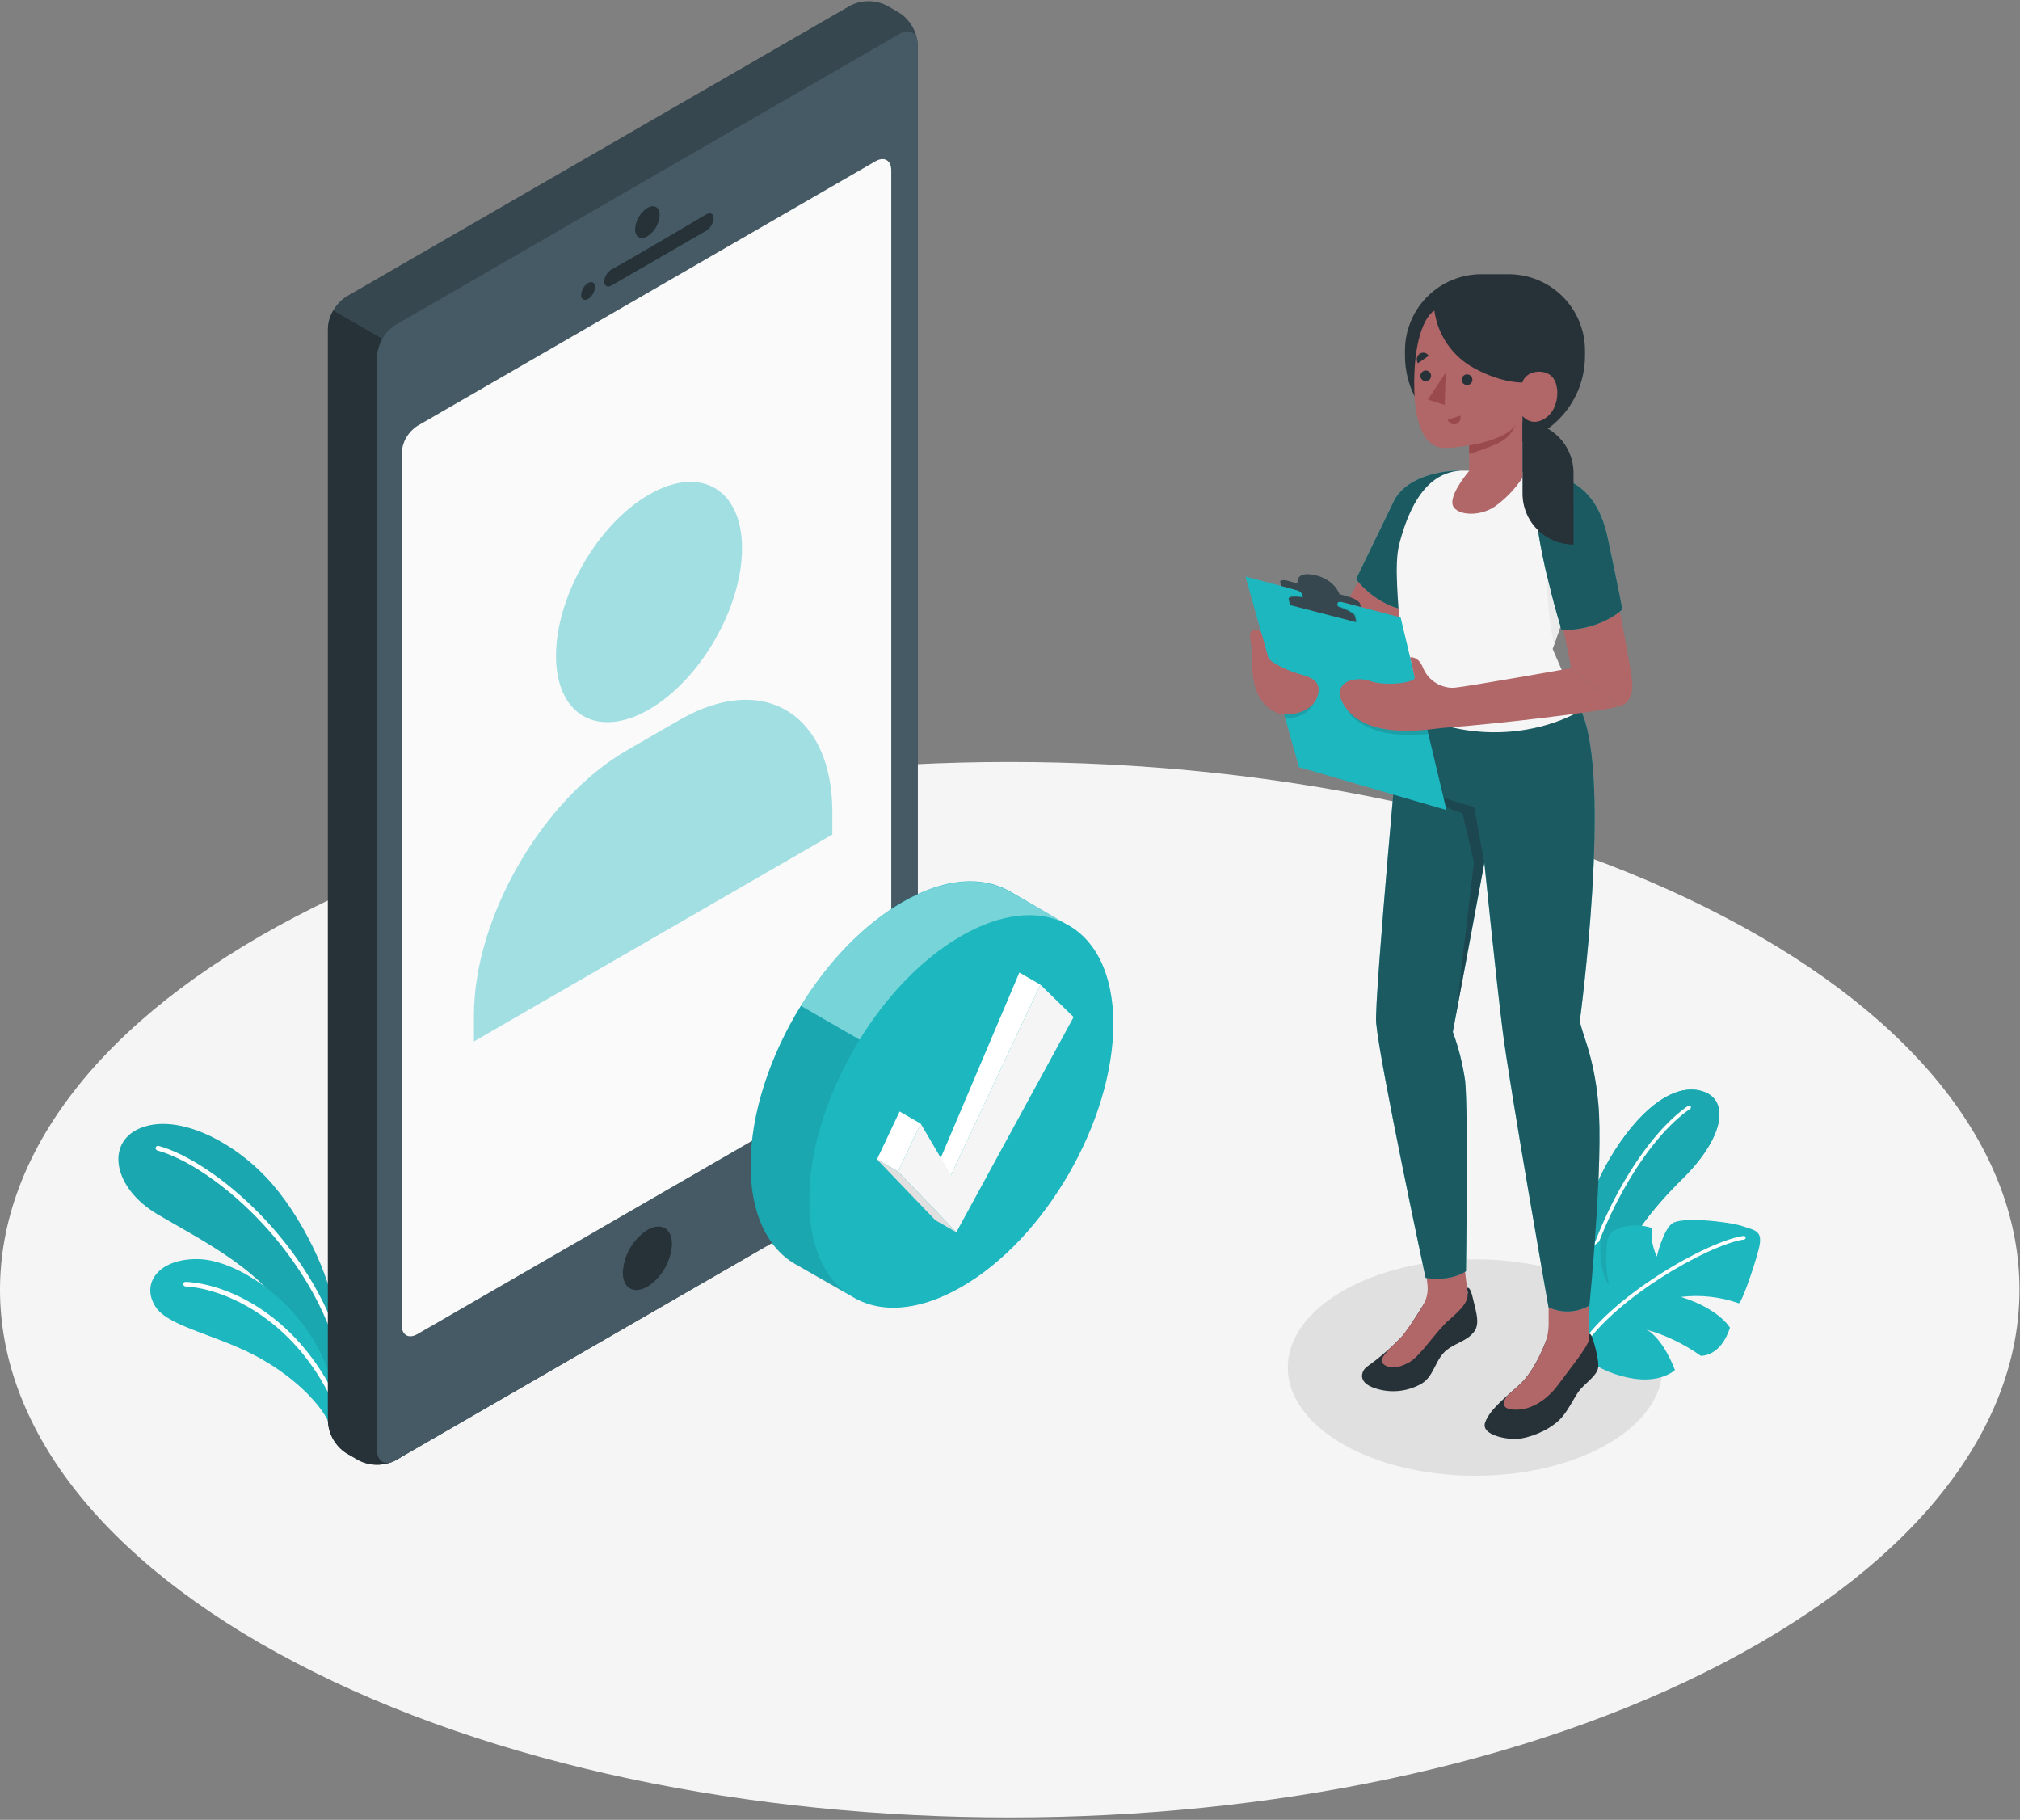 <svg xmlns="http://www.w3.org/2000/svg" width="564" height="508" viewBox="0 0 564 508" fill="none"><rect x="0" y="0" width="564" height="508" fill="#808080" stroke="none"/><path d="M82.577 464.158C192.674 521.727 371.188 521.727 481.285 464.158C591.382 406.589 591.382 313.379 481.285 255.862C371.188 198.344 192.674 198.293 82.577 255.862C-27.519 313.431 -27.532 406.653 82.577 464.158Z" fill="#F5F5F5"></path><path d="M411.871 411.949C440.762 411.949 464.182 398.427 464.182 381.745C464.182 365.064 440.762 351.541 411.871 351.541C382.981 351.541 359.561 365.064 359.561 381.745C359.561 398.427 382.981 411.949 411.871 411.949Z" fill="#E0E0E0"></path><path d="M93.247 365.972C92.466 357.093 84.445 339.272 74.224 328.552C64.002 317.831 48.791 310.642 38.812 315.081C29.512 319.2 31.648 331.712 44.007 338.991C56.365 346.27 74.71 355.238 81.106 369.195L93.375 385.929L93.247 365.972Z" fill="#1CB7BF"></path><path opacity="0.1" d="M93.247 365.972C92.466 357.093 84.445 339.272 74.224 328.552C64.002 317.831 48.791 310.642 38.812 315.081C29.512 319.2 31.648 331.712 44.007 338.991C56.365 346.27 74.71 355.238 81.106 369.195L93.375 385.929L93.247 365.972Z" fill="#1D1D26"></path><path d="M94.962 378.061C94.819 378.065 94.679 378.021 94.565 377.935C94.451 377.849 94.37 377.726 94.335 377.588C85.738 347.806 59.077 325.328 43.93 321.158C43.846 321.135 43.768 321.096 43.699 321.043C43.63 320.99 43.572 320.924 43.529 320.848C43.485 320.773 43.457 320.69 43.446 320.603C43.435 320.517 43.441 320.429 43.463 320.345C43.486 320.261 43.525 320.183 43.578 320.114C43.631 320.045 43.697 319.987 43.773 319.944C43.848 319.9 43.931 319.872 44.018 319.861C44.104 319.85 44.192 319.856 44.276 319.878C59.704 324.126 86.864 346.974 95.576 377.204C95.601 377.285 95.61 377.371 95.602 377.456C95.594 377.541 95.569 377.623 95.528 377.699C95.488 377.774 95.433 377.84 95.366 377.893C95.299 377.947 95.223 377.986 95.141 378.01L94.962 378.061Z" fill="white"></path><path d="M92.134 397.852C90.267 392.99 83.461 385.289 72.945 379.34C61.431 372.777 47.282 370.526 43.521 364.935C39.082 358.245 44.442 351.081 55.764 351.49C67.086 351.899 88.105 365.46 93.273 388.193L92.134 397.852Z" fill="#1CB7BF"></path><path d="M93.849 392.427C93.722 392.429 93.598 392.393 93.491 392.325C93.384 392.257 93.3 392.159 93.248 392.044C81.734 366.905 61.086 359.524 51.811 359.127C51.725 359.124 51.641 359.104 51.563 359.068C51.485 359.032 51.415 358.981 51.357 358.918C51.299 358.855 51.254 358.781 51.224 358.701C51.194 358.62 51.181 358.535 51.184 358.449C51.186 358.363 51.205 358.279 51.24 358.201C51.276 358.123 51.327 358.053 51.39 357.995C51.454 357.938 51.528 357.894 51.609 357.866C51.691 357.839 51.777 357.828 51.862 357.835C62.097 358.257 82.565 365.831 94.437 391.506C94.504 391.663 94.508 391.839 94.448 391.999C94.389 392.158 94.27 392.289 94.118 392.363C94.033 392.403 93.942 392.424 93.849 392.427Z" fill="white"></path><path d="M440.668 354.47C440.476 347.319 442.459 335.345 449.495 323.383C457.03 310.59 466.97 302.019 475.324 304.629C483.102 307.059 481.388 317.614 469.695 329.115C461.482 337.187 453.243 347.421 449.405 359.127L442.83 374.197L440.668 354.47Z" fill="#1CB7BF"></path><path d="M440.668 354.47C440.476 347.319 442.459 335.345 449.495 323.383C457.03 310.59 466.97 302.019 475.324 304.629C483.102 307.059 481.388 317.614 469.695 329.115C461.482 337.187 453.243 347.421 449.405 359.127L442.83 374.197L440.668 354.47Z" fill="#1CB7BF"></path><g opacity="0.1"><path d="M440.667 354.47C440.475 347.319 442.458 335.345 449.494 323.383C457.029 310.59 466.969 302.019 475.323 304.629C483.101 307.059 481.387 317.614 469.694 329.115C461.481 337.187 453.242 347.421 449.404 359.127L442.829 374.197L440.667 354.47Z" fill="#1D1D26"></path></g><path d="M441.972 359.78C442.076 359.771 442.175 359.729 442.253 359.66C442.331 359.591 442.385 359.498 442.407 359.396C447.422 339.004 460.112 317.537 471.946 309.503C472.039 309.421 472.1 309.308 472.116 309.185C472.133 309.062 472.104 308.937 472.035 308.834C471.966 308.731 471.862 308.656 471.742 308.623C471.622 308.591 471.494 308.604 471.383 308.659C459.37 316.859 446.488 338.569 441.422 359.191C441.407 359.255 441.404 359.321 441.415 359.386C441.425 359.451 441.448 359.513 441.483 359.569C441.517 359.625 441.562 359.673 441.615 359.711C441.669 359.75 441.729 359.777 441.793 359.792C441.853 359.801 441.914 359.797 441.972 359.78Z" fill="white"></path><path d="M440.603 377.587C444.55 381.09 449.351 383.49 454.522 384.547C463.477 386.504 467.647 382.449 467.647 382.449C467.647 382.449 464.603 373.813 459.652 371.14C465.1 372.705 470.244 375.184 474.863 378.47C474.863 378.47 480.338 378.879 483.025 370.641C483.025 370.641 480.069 365.396 469.323 362.031C474.765 361.383 480.283 361.987 485.455 363.796C486.159 364.129 489.856 353.485 491.084 348.547C492.312 343.609 490.291 343.532 486.466 342.266C482.641 340.999 469.4 339.554 466.841 341.549C464.283 343.545 462.594 350.786 462.594 350.786C462.594 350.786 460.509 346.513 461.315 342.841C458.646 341.902 455.754 341.8 453.025 342.547C448.56 343.827 448.714 345.963 448.522 349.148C448.315 352.353 448.565 355.571 449.264 358.705C449.264 358.705 446.398 355.903 446.872 346.257C446.872 346.257 440.654 350.965 438.019 355.212C435.383 359.46 435.332 370.756 440.603 377.587Z" fill="#1CB7BF"></path><path d="M440.565 378.099C440.66 378.105 440.755 378.084 440.838 378.038C440.922 377.993 440.991 377.926 441.038 377.843C449.188 363.208 477.192 347.306 486.965 346.001C487.031 345.992 487.094 345.97 487.151 345.936C487.208 345.903 487.258 345.858 487.298 345.805C487.337 345.753 487.366 345.692 487.383 345.628C487.399 345.564 487.403 345.498 487.394 345.432C487.385 345.367 487.363 345.303 487.329 345.246C487.295 345.189 487.251 345.14 487.198 345.1C487.145 345.06 487.085 345.031 487.021 345.015C486.957 344.998 486.89 344.994 486.825 345.003C476.897 346.283 448.446 362.479 440.156 377.344C440.091 377.462 440.075 377.6 440.11 377.729C440.146 377.858 440.232 377.968 440.348 378.035C440.414 378.074 440.489 378.096 440.565 378.099Z" fill="white"></path><path d="M100.156 407.651L96.677 405.643C95.187 404.671 93.947 403.362 93.058 401.822C92.168 400.281 91.655 398.553 91.56 396.777V91.676C91.654 89.898 92.167 88.167 93.056 86.625C93.945 85.082 95.186 83.771 96.677 82.798L237.4 1.562C238.986 0.756 240.739 0.336 242.517 0.336C244.296 0.336 246.049 0.756 247.635 1.562L251.114 3.57C252.604 4.542 253.843 5.852 254.732 7.392C255.621 8.932 256.135 10.66 256.231 12.436V317.55C256.135 319.326 255.621 321.054 254.732 322.594C253.843 324.134 252.604 325.443 251.114 326.415L110.391 407.651C108.805 408.457 107.052 408.877 105.274 408.877C103.495 408.877 101.742 408.457 100.156 407.651Z" fill="#37474F"></path><path d="M112.144 97.702L93.056 86.687C92.138 88.218 91.623 89.956 91.56 91.74V396.777C91.655 398.553 92.168 400.282 93.058 401.822C93.947 403.362 95.187 404.671 96.677 405.643L100.156 407.651C101.742 408.457 103.495 408.877 105.274 408.877C107.052 408.877 108.805 408.457 110.391 407.651L112.131 406.653L112.144 97.702Z" fill="#263238"></path><path d="M105.273 99.595V404.734C105.273 408.009 107.563 409.327 110.391 407.689L251.114 326.454C252.603 325.482 253.843 324.173 254.732 322.632C255.621 321.092 256.134 319.364 256.231 317.588V12.436C256.231 9.174 253.941 7.856 251.114 9.481L110.391 90.729C108.899 91.699 107.658 93.008 106.769 94.549C105.88 96.089 105.367 97.818 105.273 99.595Z" fill="#455A64"></path><path d="M116.532 118.887L244.462 45.007C246.88 43.613 248.85 44.751 248.85 47.566V290.953C248.767 292.476 248.327 293.957 247.565 295.277C246.802 296.598 245.739 297.72 244.462 298.552L116.532 372.419C114.101 373.826 112.144 372.688 112.144 369.86V126.486C112.223 124.963 112.662 123.48 113.425 122.159C114.187 120.838 115.252 119.717 116.532 118.887Z" fill="#FAFAFA"></path><g opacity="0.4"><path d="M181.213 138.064C195.554 129.787 207.183 136.503 207.183 153.057C207.183 169.611 195.554 189.773 181.213 198.05C166.872 206.327 155.243 199.624 155.243 183.057C155.243 166.49 166.872 146.315 181.213 138.064Z" fill="#1CB7BF"></path><path d="M232.398 226.655C232.398 199.445 213.298 187.355 189.733 200.967L174.996 209.474C151.431 223.073 132.331 256.169 132.331 283.38V290.71L232.398 232.962V226.655Z" fill="#1CB7BF"></path></g><path d="M180.753 58.043C182.646 56.943 184.181 57.839 184.181 60.026C184.118 61.216 183.774 62.373 183.178 63.405C182.583 64.436 181.751 65.313 180.753 65.962C178.859 67.062 177.324 66.167 177.324 63.979C177.388 62.79 177.731 61.632 178.327 60.6C178.923 59.569 179.754 58.693 180.753 58.043Z" fill="#263238"></path><path d="M170.852 75.16C177.824 71.322 190.259 63.915 197.128 59.873C198.293 59.182 199.239 59.655 199.239 60.922C199.189 61.636 198.97 62.328 198.601 62.942C198.232 63.555 197.723 64.073 197.116 64.453L170.8 79.651C169.623 80.329 168.677 79.855 168.677 78.576C168.736 77.873 168.965 77.195 169.344 76.6C169.723 76.006 170.24 75.511 170.852 75.16Z" fill="#263238"></path><path d="M164.197 79.011C165.259 78.397 166.129 78.896 166.129 80.124C166.092 80.793 165.897 81.444 165.561 82.024C165.226 82.604 164.759 83.097 164.197 83.463C163.136 84.077 162.266 83.578 162.266 82.35C162.303 81.681 162.498 81.03 162.833 80.45C163.169 79.87 163.636 79.377 164.197 79.011Z" fill="#263238"></path><path d="M180.753 343.328C184.59 341.14 187.622 342.918 187.622 347.294C187.494 349.676 186.805 351.994 185.611 354.059C184.417 356.124 182.753 357.878 180.753 359.178C176.915 361.366 173.896 359.588 173.896 355.213C174.024 352.832 174.712 350.516 175.904 348.451C177.095 346.386 178.756 344.631 180.753 343.328Z" fill="#263238"></path><path d="M297.437 257.794L282.008 248.838L281.842 248.749C274.166 244.425 263.65 245.052 251.996 251.794C241.096 258.075 231.143 268.552 223.647 280.693C214.986 294.663 209.574 310.846 209.574 325.341C209.574 338.863 214.308 348.368 221.958 352.807L237.629 361.762C245.369 366.701 256.282 366.253 268.409 359.268C291.833 345.886 310.857 312.893 310.857 285.759C310.857 271.687 305.688 261.977 297.437 257.794Z" fill="#1CB7BF"></path><path opacity="0.1" d="M237.296 361.686L221.944 352.91C214.268 348.471 209.561 338.965 209.561 325.443C209.561 310.936 215.01 294.74 223.633 280.795L240.034 290.249C231.36 304.232 225.961 320.377 225.961 334.859C225.897 347.767 230.234 357.016 237.296 361.686Z" fill="#1D1D26"></path><path opacity="0.4" d="M297.168 257.615C289.595 253.943 279.501 254.877 268.422 261.261C257.344 267.644 247.519 278.083 240.009 290.224L223.608 280.77C231.105 268.629 241.058 258.152 251.958 251.871C263.599 245.141 274.128 244.502 281.804 248.826L281.97 248.915L297.168 257.615Z" fill="white"></path><path d="M290.489 274.872L284.617 271.482L261.577 325.789L265.505 328.053L290.489 274.872Z" fill="white"></path><path d="M257.062 313.661L251.177 310.271L244.857 323.639L250.742 327.029L257.062 313.661Z" fill="white"></path><path d="M267.015 343.98L250.742 327.029L257.062 313.661L265.505 328.053L290.49 274.872L299.765 283.917L267.015 343.98Z" fill="#F5F5F5"></path><path d="M244.857 323.639L250.742 327.03L267.015 343.98L261.143 340.616L244.857 323.639Z" fill="#E0E0E0"></path><path d="M417.422 124.465C424.086 124.465 430.477 121.817 435.189 117.105C439.901 112.394 442.548 106.003 442.548 99.339V97.855C442.55 95.058 442 92.289 440.931 89.705C439.862 87.121 438.294 84.772 436.318 82.794C434.341 80.816 431.993 79.247 429.41 78.176C426.826 77.106 424.057 76.555 421.26 76.555H413.585C407.935 76.555 402.518 78.799 398.523 82.793C394.528 86.788 392.284 92.206 392.284 97.855V99.339C392.284 102.64 392.934 105.908 394.198 108.957C395.461 112.006 397.313 114.777 399.648 117.11C401.982 119.443 404.754 121.294 407.803 122.556C410.853 123.818 414.122 124.466 417.422 124.465Z" fill="#263238"></path><path d="M391.504 372.995C388.574 376.07 385.361 378.862 381.909 381.336C381.383 381.688 380.945 382.156 380.629 382.705C380.182 383.651 379.478 385.98 383.764 387.477C385.931 388.228 388.235 388.502 390.517 388.281C392.8 388.06 395.009 387.35 396.992 386.197C400.523 383.997 400.676 379.417 404.002 376.794C406.459 374.863 409.529 374.364 411.525 371.831C412.906 370.065 412.548 367.724 411.819 364.82C411.038 361.647 410.667 359.255 409.618 359.498L409.798 360.957C408.518 363.042 401.7 363.656 398.68 362.236C398.629 362.21 393.41 370.91 391.504 372.995Z" fill="#263238"></path><path d="M388.523 375.95C389.547 375.016 390.545 374.044 391.504 372.995C393.513 370.388 395.362 367.662 397.043 364.833C398.202 363.118 398.747 361.063 398.591 358.999C398.348 356.799 397.747 351.183 397.747 351.183L408.493 350.415L409.772 360.956C410.028 363.349 408.058 365.472 404.553 368.492C401.048 371.511 396.621 378.534 393.449 380.3C390.276 382.065 388.024 382.001 386.668 381.093C385.312 380.184 385.12 379.442 388.523 375.95Z" fill="#B16668"></path><path d="M432.377 373.954V372.329C431.75 374.236 428.795 382.385 424.305 386.479C420.748 389.728 415.887 393.476 414.646 397.11C413.405 400.743 421.414 402.137 424.74 401.549C428.578 400.871 433.618 398.67 436.343 395.331C438.249 392.977 439.477 390.214 440.846 388.333C442.215 386.453 445.362 384.419 446.104 382.27C446.513 381.093 446.027 378.521 445.452 376.346C444.876 374.172 444.364 372.15 443.686 372.329V373.609C442.075 374.872 440.079 375.545 438.032 375.515C436.381 375.54 432.364 375.208 432.377 373.954Z" fill="#263238"></path><path d="M421.082 389.383C422.182 388.398 423.295 387.438 424.306 386.517C427.44 383.664 429.833 378.841 431.201 375.515C431.984 373.629 432.389 371.608 432.391 369.566V363.17H443.687V373.66V373.941C443.15 376.295 437.956 382.538 435.014 386.606C433.044 389.331 429.295 392.811 424.779 393.412C420.494 393.899 418.319 392.555 421.082 389.383Z" fill="#B16668"></path><path d="M441.436 198.357C450.199 217.483 441.116 284.876 441.116 284.876C441.384 287.985 444.954 294.1 446.233 307.763C447.794 323.908 443.777 364.436 443.777 364.436C442.055 365.439 440.113 366.005 438.122 366.085C436.131 366.166 434.15 365.758 432.353 364.897C432.353 364.897 421.594 303.836 419.56 287.793C417.794 273.785 414.442 240.856 414.442 240.856L405.641 288.088C407.27 292.507 408.423 297.087 409.082 301.75C409.99 311.205 409.312 354.867 409.312 354.867C409.312 354.867 405.474 357.81 398.042 356.722C398.042 356.722 385.249 296.928 384.238 285.567C383.65 278.787 391.377 195.556 391.377 195.556L441.436 198.357Z" fill="#1CB7BF"></path><path opacity="0.6" d="M441.436 198.357C450.199 217.483 441.116 284.876 441.116 284.876C441.384 287.985 444.954 294.1 446.233 307.763C447.794 323.908 443.777 364.436 443.777 364.436C442.055 365.439 440.113 366.005 438.122 366.085C436.131 366.166 434.15 365.758 432.353 364.897C432.353 364.897 421.594 303.836 419.56 287.793C417.794 273.785 414.442 240.856 414.442 240.856L405.641 288.088C407.27 292.507 408.423 297.087 409.082 301.75C409.99 311.205 409.312 354.867 409.312 354.867C409.312 354.867 405.474 357.81 398.042 356.722C398.042 356.722 385.249 296.928 384.238 285.567C383.65 278.787 391.377 195.556 391.377 195.556L441.436 198.357Z" fill="#1D1D26"></path><path opacity="0.3" d="M414.43 240.856L411.59 225.21C411.59 225.21 399.551 222.715 394.102 217.534C394.102 217.534 399.82 224.66 408.327 226.988L411.526 240.664L406.498 283.392L414.43 240.856Z" fill="#1D1D26"></path><path d="M455.713 190.042C455.623 188.762 453.269 175.394 451.657 167.897L435.909 172.72L438.711 186.511L451.964 197.155C456.135 196.336 455.802 191.295 455.713 190.042Z" fill="#B16668"></path><path d="M379.542 161.795L372.109 175.445L383.687 185.372L394.292 168.549L379.542 161.795Z" fill="#B16668"></path><path d="M407.482 131.386C400.101 131.462 391.964 134.136 389.163 139.931C386.361 145.727 378.621 161.68 378.621 161.68C378.621 161.68 385.517 171.044 395.866 170.366L407.482 131.386Z" fill="#1CB7BF"></path><path opacity="0.6" d="M407.482 131.386C400.101 131.462 391.964 134.136 389.163 139.931C386.361 145.727 378.621 161.68 378.621 161.68C378.621 161.68 385.517 171.044 395.866 170.366L407.482 131.386Z" fill="#1D1D26"></path><path d="M422.758 131.641L428.911 131.897C435.589 133.496 438.007 138.089 440.809 144.012C442.863 148.586 443.055 153.78 441.346 158.494L433.516 181.138C433.516 181.138 437.175 189.99 441.435 198.357C421.798 209.321 397.274 203.551 391.363 195.555C391.12 193.854 391.453 186.217 390.98 177.517C390.481 168.23 389.201 157.752 390.66 152.021C393.372 141.377 398.438 131.386 408.57 131.386L422.758 131.641Z" fill="#F5F5F5"></path><path d="M428.936 131.897C435.626 132.844 445.477 134.187 448.867 150.115C452.309 166.26 452.961 170.11 452.961 170.11C452.961 170.11 447.102 175.957 435.985 175.905C435.959 175.905 426.16 144.204 428.936 131.897Z" fill="#1CB7BF"></path><path opacity="0.6" d="M428.936 131.897C435.626 132.844 445.477 134.187 448.867 150.115C452.309 166.26 452.961 170.11 452.961 170.11C452.961 170.11 447.102 175.957 435.985 175.905C435.959 175.905 426.16 144.204 428.936 131.897Z" fill="#1D1D26"></path><path d="M435.665 174.92C434.385 170.686 433.106 165.85 431.891 160.656C431.943 167.186 432.607 173.696 433.874 180.102L435.665 174.92Z" fill="#EBEBEB"></path><path d="M400.484 86.712C397.836 88.286 394.548 94.964 394.881 108.959C395.149 120.819 399 123.748 400.932 124.592C402.864 125.437 406.586 124.925 410.207 124.324V131.45C410.207 131.45 405.205 137.258 405.512 140.52C405.819 143.782 412.74 144.562 417.422 141.364C420.453 139.181 423.056 136.458 425.098 133.33V116.111C425.098 116.111 427.541 119.373 431.494 116.725C435.447 114.077 435.639 107.501 433.324 105.134C431.008 102.768 425.981 103.522 425.06 106.785C425.06 106.785 419.277 107.002 411.588 102.78C408.607 101.16 406.049 98.862 404.12 96.071C402.191 93.28 400.945 90.074 400.484 86.712Z" fill="#B16668"></path><path d="M408.121 105.979C408.117 106.272 408.199 106.561 408.357 106.808C408.515 107.056 408.743 107.251 409.011 107.371C409.28 107.49 409.577 107.527 409.867 107.478C410.157 107.429 410.426 107.296 410.64 107.096C410.855 106.895 411.006 106.636 411.074 106.35C411.142 106.064 411.125 105.765 411.024 105.489C410.923 105.213 410.743 104.973 410.507 104.798C410.271 104.624 409.988 104.523 409.695 104.507C409.495 104.501 409.296 104.533 409.108 104.604C408.921 104.674 408.749 104.78 408.603 104.917C408.457 105.054 408.339 105.218 408.257 105.4C408.174 105.582 408.128 105.779 408.121 105.979Z" fill="#263238"></path><path d="M407.726 116.034L404.259 117.147C404.318 117.382 404.424 117.602 404.57 117.795C404.717 117.987 404.901 118.148 405.111 118.268C405.322 118.388 405.554 118.463 405.795 118.49C406.035 118.518 406.279 118.496 406.51 118.426C406.985 118.265 407.379 117.925 407.606 117.478C407.833 117.031 407.876 116.513 407.726 116.034Z" fill="#9A4A4D"></path><path d="M395.891 101.399L398.911 99.314C398.785 99.102 398.617 98.919 398.416 98.777C398.216 98.634 397.988 98.535 397.747 98.486C397.506 98.436 397.258 98.438 397.018 98.49C396.777 98.542 396.551 98.644 396.352 98.789C395.957 99.083 395.689 99.517 395.604 100.003C395.518 100.488 395.621 100.987 395.891 101.399Z" fill="#263238"></path><path d="M396.583 104.904C396.581 105.197 396.665 105.485 396.825 105.73C396.985 105.976 397.213 106.17 397.482 106.287C397.751 106.404 398.048 106.44 398.337 106.389C398.626 106.339 398.893 106.205 399.107 106.004C399.32 105.803 399.47 105.543 399.537 105.258C399.604 104.972 399.586 104.673 399.485 104.398C399.383 104.123 399.204 103.884 398.967 103.71C398.731 103.536 398.449 103.435 398.157 103.42C397.753 103.413 397.362 103.564 397.068 103.842C396.774 104.119 396.6 104.5 396.583 104.904Z" fill="#263238"></path><path d="M403.632 104.047L403.389 113.028L398.668 111.557L403.632 104.047Z" fill="#9A4A4D"></path><path d="M410.208 124.324C414.046 123.825 421.862 121.573 423.091 118.465C422.601 120.037 421.641 121.421 420.34 122.431C417.999 124.439 410.208 126.703 410.208 126.703V124.324Z" fill="#9A4A4D"></path><path d="M347.765 160.963L391.069 172.362L403.862 226.118L362.681 214.157L347.765 160.963Z" fill="#1CB7BF"></path><path opacity="0.15" d="M366.646 196.528C366.25 197.628 363.87 200.673 358.83 200.43L358.216 198.204L366.646 196.528Z" fill="#1D1D26"></path><path opacity="0.15" d="M376.331 198.204C376.523 199.636 379.465 202.297 384.442 203.948C390.109 205.841 398.796 204.843 398.796 204.843L398.015 202.169L376.331 198.204Z" fill="#1D1D26"></path><path opacity="0.15" d="M360.442 168.741C360.442 168.741 360.288 167.999 360.084 167.091C359.879 166.183 362.438 166.131 365.764 167.001L372.16 168.652C375.487 169.522 378.352 170.967 378.557 171.876L378.915 173.526L360.442 168.741Z" fill="#1D1D26"></path><path d="M357.448 162.511C357.32 161.935 358.344 161.795 359.738 162.178L362.297 162.869C362.297 162.869 361.542 159.3 367.145 160.554C372.749 161.807 373.977 165.85 373.977 165.85L376.676 166.618C378.173 167.04 379.516 167.897 379.695 168.421L380.015 169.445L357.704 163.573C357.704 163.573 357.563 163.074 357.448 162.511Z" fill="#37474F"></path><path d="M360.519 164.289C362.566 164.788 363.41 165.057 363.717 166.464C364.062 168.076 364.203 169.253 364.203 169.253L374.079 171.812C374.079 171.812 373.606 169.777 373.453 168.984C373.299 168.191 373.632 167.705 375.205 168.127L375.333 167.5L359.854 163.611L360.519 164.289Z" fill="#37474F"></path><path d="M360.173 168.895C360.173 168.895 360.02 168.153 359.815 167.245C359.61 166.336 362.169 166.298 365.495 167.155L371.892 168.818C375.218 169.675 378.084 171.121 378.288 172.029L378.647 173.679L360.173 168.895Z" fill="#37474F"></path><path d="M451.963 197.155L438.697 186.511C438.697 186.511 409.375 191.73 405.921 191.999C404.099 192.049 402.304 191.546 400.772 190.557C399.24 189.569 398.043 188.141 397.337 186.46C396.058 183.07 393.717 183.492 393.717 183.492C393.717 183.492 394.727 187.777 394.996 189.146C395.264 190.515 387.064 191.705 382.484 190.093C377.904 188.481 371.265 190.797 375.371 197.027C379.478 203.257 387.474 203.986 393.013 203.986C395.335 203.969 397.655 203.815 399.96 203.526C401.751 203.295 403.542 203.116 405.345 202.988C416.77 202.17 446.846 198.767 451.963 197.155Z" fill="#B16668"></path><path d="M352.178 176.673L354.097 183.53C354.468 184.809 359.496 187.24 362.681 188.123C365.866 189.005 369.346 190.029 367.798 194.519C366.417 198.626 361.171 199.56 358.51 199.445C355.85 199.329 352.191 196.784 350.758 192.677C348.916 187.432 349.901 181.829 349.172 178.771C348.442 175.714 350.579 174.844 352.178 176.673Z" fill="#B16668"></path><path d="M439.35 152.021C437.479 152.022 435.626 151.655 433.897 150.941C432.168 150.226 430.597 149.177 429.274 147.855C427.95 146.533 426.9 144.962 426.184 143.234C425.467 141.506 425.099 139.653 425.099 137.782V117.787C428.874 117.79 432.494 119.291 435.163 121.961C437.833 124.63 439.334 128.25 439.337 132.025L439.35 152.021Z" fill="#263238"></path></svg>